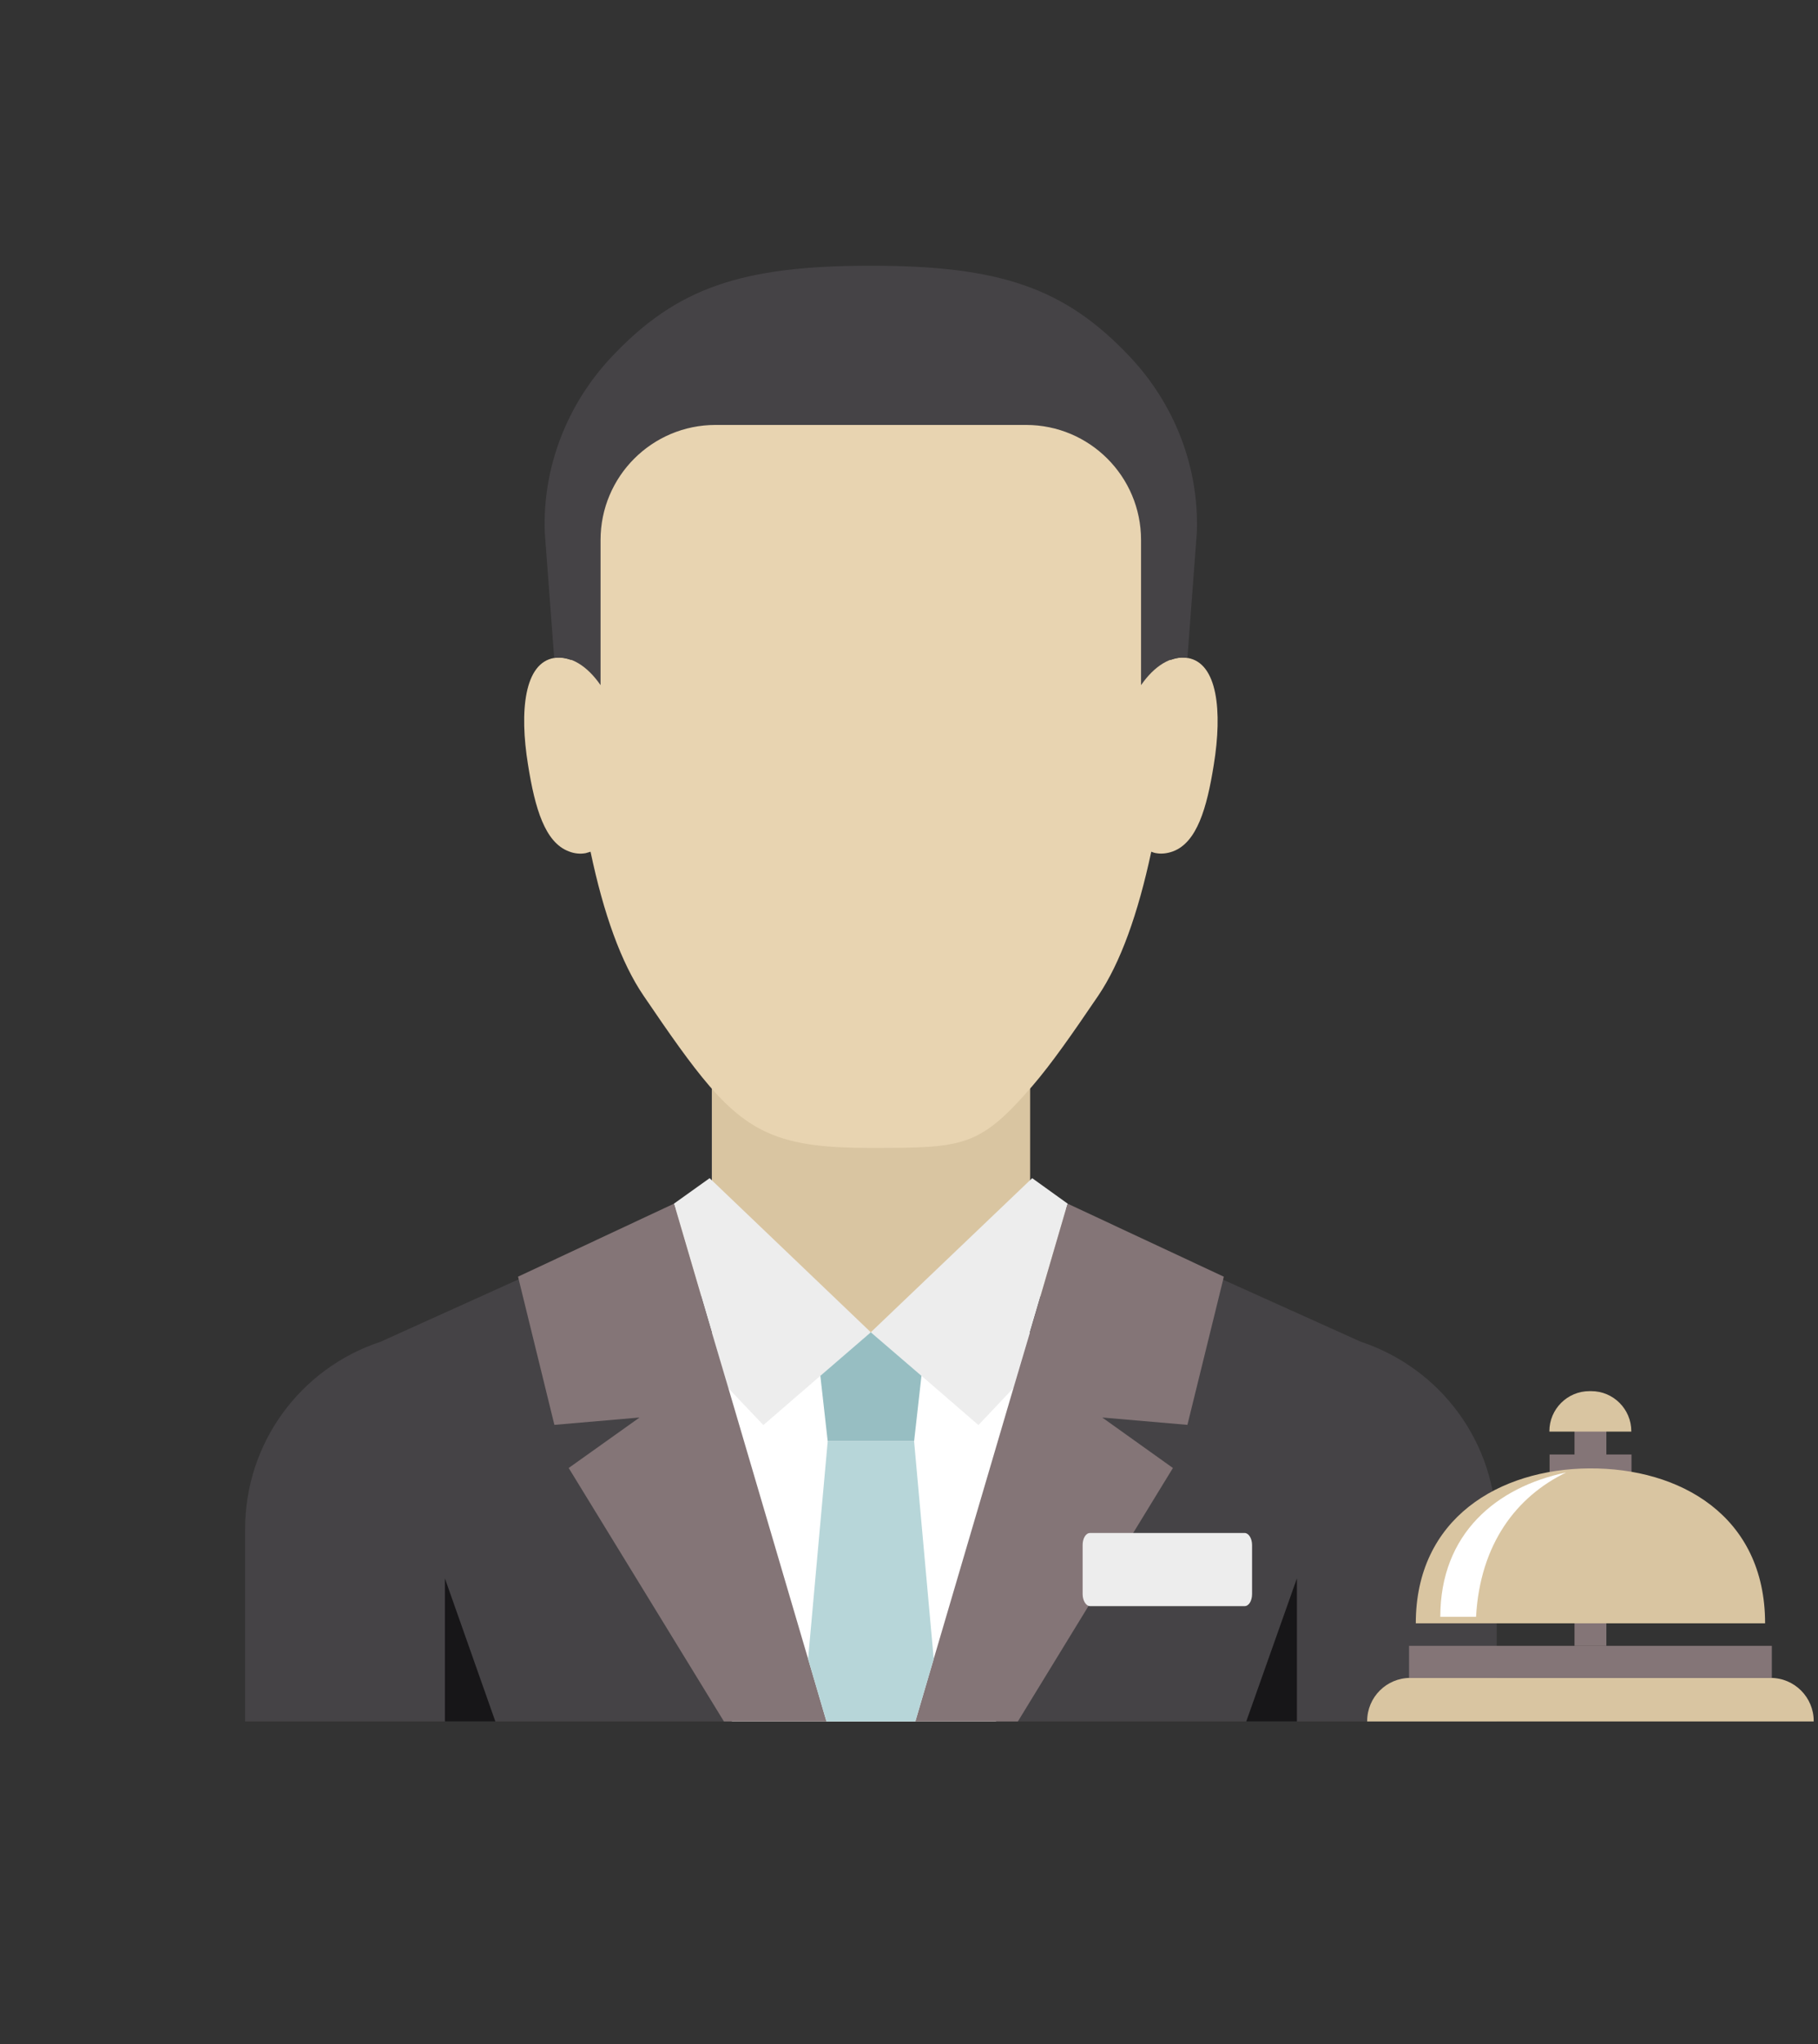 <svg width="89" height="100" viewBox="0 0 89 100" fill="none" xmlns="http://www.w3.org/2000/svg">
<rect x="0" y="0" width="89" height="100" fill="#333333" stroke="none"/>
<g id="Breakfast">
<g id="Group">
<path id="Vector" d="M73.27 74.8V84.22H12V74.8C12 70.63 14.67 66.95 18.64 65.64L25.39 62.59L33.06 59.13L34.77 58.36L34.83 58.33V50.4C41.33 50.31 42.44 50.29 42.62 50.29C42.8 50.29 43.92 50.31 50.41 50.4V58.33L50.46 58.36L52.17 59.13L59.86 62.6L66.61 65.64C70.58 66.96 73.25 70.63 73.25 74.8H73.27Z" fill="#454346"/>
<path id="Vector_2" d="M58.25 61.86L50.49 58.36L50.43 58.33V50.4C43.93 50.31 42.82 50.3 42.64 50.3C42.46 50.3 41.35 50.32 34.85 50.4V58.33L34.79 58.36L27.03 61.86L42.65 65.19L58.27 61.86H58.25Z" fill="#D9C5A1"/>
<path id="Vector_3" d="M58.13 32.19C57.85 32.14 57.57 32.19 57.3 32.29V25.64C57.3 20.16 52.86 15.71 47.37 15.71H37.89C32.41 15.71 27.96 20.15 27.96 25.64V32.29C27.69 32.19 27.41 32.15 27.13 32.19C25.67 32.43 25.42 34.78 25.85 37.42C26.19 39.56 26.68 41.21 27.84 41.65C28.11 41.76 28.4 41.79 28.67 41.74C28.75 41.72 28.83 41.69 28.91 41.67C29.55 44.71 30.41 47.11 31.51 48.72C32.8 50.62 33.8 52.05 34.73 53.13C36.83 55.57 38.57 56.16 42.56 56.16C42.58 56.16 42.6 56.16 42.62 56.16H42.65C42.65 56.16 42.69 56.16 42.71 56.16C47.18 56.16 47.95 56.12 50.54 53.13C51.47 52.05 52.47 50.62 53.76 48.72C54.85 47.11 55.71 44.71 56.36 41.67C56.44 41.7 56.52 41.73 56.6 41.74C56.87 41.79 57.16 41.75 57.43 41.65C58.59 41.21 59.08 39.56 59.42 37.42C59.85 34.78 59.6 32.43 58.14 32.19H58.13Z" fill="#E8D4B1"/>
<path id="Vector_4" d="M42.63 13H42.62C36.28 13 33.12 14.09 29.95 17.45C27.76 19.77 26.55 22.87 26.67 26.06L27.13 32.19C27.93 32.06 28.75 32.58 29.4 33.52V26.42C29.4 23.31 31.92 20.79 35.03 20.79H50.23C53.34 20.79 55.86 23.31 55.86 26.42V33.52C56.51 32.58 57.33 32.06 58.13 32.19L58.59 26.06C58.71 22.86 57.5 19.77 55.31 17.45C52.14 14.09 48.97 13 42.64 13H42.63Z" fill="#454346"/>
<g id="Group_2">
<path id="Vector_5" d="M21.78 77.22V84.22H24.25L21.78 77.22Z" fill="#171618"/>
<path id="Vector_6" d="M63.49 77.22V84.22H61.01L63.49 77.22Z" fill="#171618"/>
</g>
<g id="Group_3">
<path id="Vector_7" d="M50.79 65.19L48.76 84.22H35.83L33.79 65.19H50.79Z" fill="white"/>
<path id="Vector_8" d="M35.65 67.91L37.37 69.72L40.16 67.31L42.63 65.18L34.74 57.64L32.99 58.89L35.65 67.91Z" fill="#EDEDED"/>
<path id="Vector_9" d="M49.61 67.91L47.9 69.72L45.11 67.31L42.63 65.18L50.53 57.64L52.27 58.89L49.61 67.91Z" fill="#EDEDED"/>
<path id="Vector_10" d="M40.46 84.22H35.44L27.84 71.82L31.31 69.35L27.14 69.71L25.39 62.58L25.36 62.46L32.99 58.89L33.07 59.13L34.85 65.19L35.66 67.92L39.56 81.16L40.46 84.22Z" fill="#847577"/>
<path id="Vector_11" d="M59.91 62.46L59.88 62.6L58.13 69.71L53.96 69.35L57.42 71.82L49.83 84.22H44.81L45.71 81.16L49.61 67.92L50.42 65.19L52.19 59.13L52.27 58.89L59.91 62.46Z" fill="#847577"/>
<path id="Vector_12" d="M42.63 65.18L40.16 67.31L40.52 70.51H44.75L45.11 67.31L42.63 65.18Z" fill="#97BEC2"/>
<path id="Vector_13" d="M45.71 81.16L44.81 84.22H40.46L39.56 81.16L40.52 70.52H44.75L45.71 81.16Z" fill="#B7D6D9"/>
</g>
<path id="Vector_14" d="M60.931 78.578H53.365C53.169 78.578 53 78.316 53 77.986V75.592C53 75.261 53.156 75 53.365 75H60.931C61.126 75 61.295 75.261 61.295 75.592V77.986C61.295 78.316 61.139 78.578 60.931 78.578Z" fill="#EDEDED"/>
</g>
<g id="Group_4">
<path id="Vector_15" d="M88.79 84.22H66.93V84.2C66.93 83.03 67.88 82.09 69.04 82.09H86.68C87.85 82.09 88.79 83.04 88.79 84.2V84.22Z" fill="#D9C5A1"/>
<path id="Vector_16" d="M86.74 80.52H68.98V82.09H86.74V80.52Z" fill="#847577"/>
<path id="Vector_17" d="M78.64 68.52H77.08V80.52H78.64V68.52Z" fill="#847577"/>
<path id="Vector_18" d="M77.91 68.06H77.81C76.73 68.06 75.85 68.94 75.85 70.02V70.04H79.86V70.02C79.86 68.94 78.98 68.06 77.9 68.06H77.91Z" fill="#D9C5A1"/>
<path id="Vector_19" d="M79.869 71.16H75.859V72.96H79.869V71.16Z" fill="#847577"/>
<path id="Vector_20" d="M86.41 79.42C86.41 74.15 82.23 71.81 77.8 71.84C73.41 71.87 69.31 74.27 69.31 79.42H86.41Z" fill="#D9C5A1"/>
<path id="Vector_21" d="M76.67 72.04C73.26 72.75 70.51 75.03 70.51 79.1H72.26C72.46 75.52 74.25 73.21 76.67 72.04Z" fill="white"/>
</g>
</g>
</svg>
